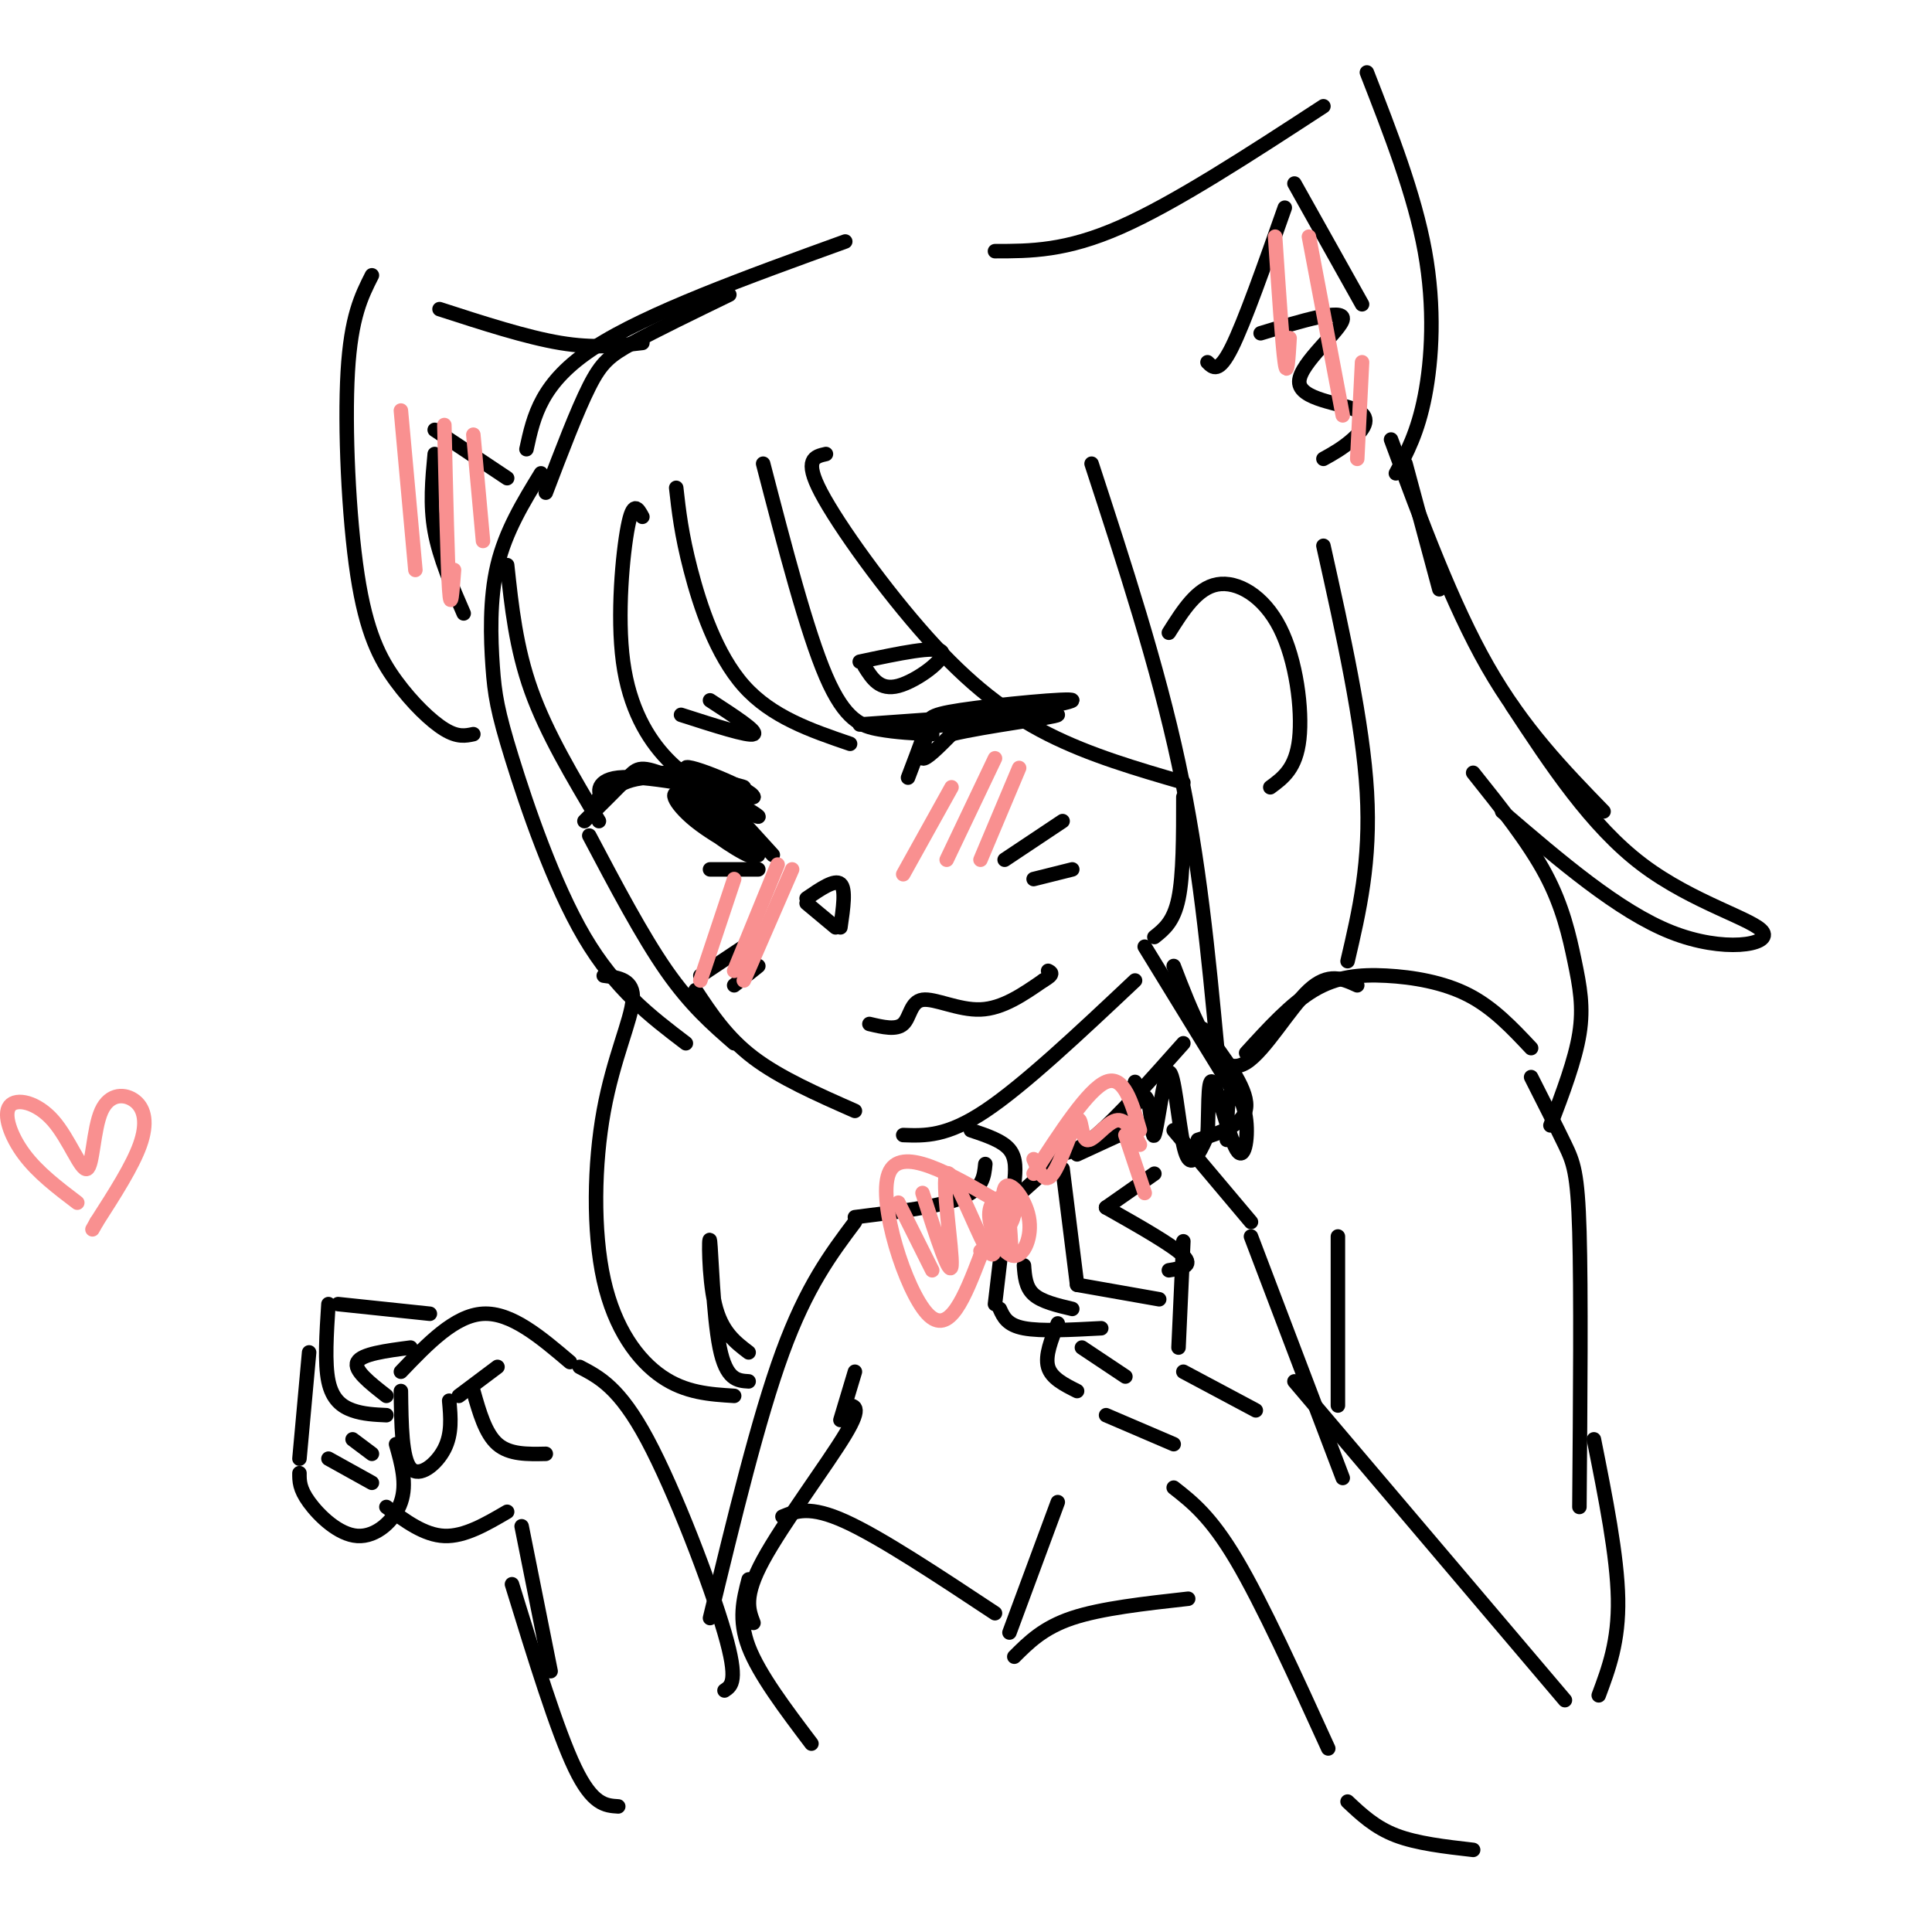 <svg viewBox='0 0 400 400' version='1.1' xmlns='http://www.w3.org/2000/svg' xmlns:xlink='http://www.w3.org/1999/xlink'><g fill='none' stroke='rgb(0,0,0)' stroke-width='3' stroke-linecap='round' stroke-linejoin='round'><path d='M105,117c0.917,8.583 1.833,17.167 5,26c3.167,8.833 8.583,17.917 14,27'/><path d='M122,173c5.500,10.417 11.000,20.833 16,28c5.000,7.167 9.500,11.083 14,15'/><path d='M144,205c3.250,4.917 6.500,9.833 12,14c5.500,4.167 13.250,7.583 21,11'/><path d='M187,235c4.500,0.167 9.000,0.333 17,-5c8.000,-5.333 19.500,-16.167 31,-27'/><path d='M239,194c2.000,-1.583 4.000,-3.167 5,-8c1.000,-4.833 1.000,-12.917 1,-21'/><path d='M242,131c2.911,-4.619 5.821,-9.238 10,-10c4.179,-0.762 9.625,2.333 13,9c3.375,6.667 4.679,16.905 4,23c-0.679,6.095 -3.339,8.048 -6,10'/><path d='M259,253c0.000,0.000 -16.000,-19.000 -16,-19'/><path d='M236,233c0.000,0.000 -13.000,6.000 -13,6'/><path d='M220,242c0.000,0.000 3.000,24.000 3,24'/><path d='M223,266c0.000,0.000 17.000,3.000 17,3'/><path d='M239,243c0.000,0.000 -10.000,7.000 -10,7'/><path d='M229,250c6.917,3.917 13.833,7.833 16,10c2.167,2.167 -0.417,2.583 -3,3'/><path d='M218,241c0.000,0.000 -10.000,9.000 -10,9'/><path d='M208,253c0.000,0.000 -2.000,17.000 -2,17'/><path d='M207,271c0.750,1.667 1.500,3.333 5,4c3.500,0.667 9.750,0.333 16,0'/><path d='M212,262c0.167,2.250 0.333,4.500 2,6c1.667,1.500 4.833,2.250 8,3'/><path d='M223,288c-2.667,-1.333 -5.333,-2.667 -6,-5c-0.667,-2.333 0.667,-5.667 2,-9'/><path d='M224,279c0.000,0.000 9.000,6.000 9,6'/><path d='M245,257c0.000,0.000 -1.000,22.000 -1,22'/><path d='M245,284c0.000,0.000 15.000,8.000 15,8'/><path d='M259,256c0.000,0.000 19.000,50.000 19,50'/><path d='M229,293c0.000,0.000 14.000,6.000 14,6'/><path d='M201,234c3.250,1.083 6.500,2.167 8,4c1.500,1.833 1.250,4.417 1,7'/><path d='M237,196c0.000,0.000 19.000,31.000 19,31'/><path d='M243,200c1.845,4.798 3.690,9.595 6,14c2.310,4.405 5.083,8.417 9,6c3.917,-2.417 8.976,-11.262 13,-15c4.024,-3.738 7.012,-2.369 10,-1'/><path d='M258,218c4.649,-5.101 9.298,-10.202 14,-13c4.702,-2.798 9.458,-3.292 15,-3c5.542,0.292 11.869,1.369 17,4c5.131,2.631 9.065,6.815 13,11'/><path d='M317,223c2.622,5.178 5.244,10.356 7,14c1.756,3.644 2.644,5.756 3,18c0.356,12.244 0.178,34.622 0,57'/><path d='M268,286c0.000,0.000 56.000,66.000 56,66'/><path d='M243,308c3.833,3.000 7.667,6.000 13,15c5.333,9.000 12.167,24.000 19,39'/><path d='M279,373c2.833,2.667 5.667,5.333 10,7c4.333,1.667 10.167,2.333 16,3'/><path d='M330,298c2.417,12.083 4.833,24.167 5,33c0.167,8.833 -1.917,14.417 -4,20'/><path d='M204,241c-0.250,2.583 -0.500,5.167 -5,7c-4.500,1.833 -13.250,2.917 -22,4'/><path d='M177,253c-5.000,6.667 -10.000,13.333 -15,27c-5.000,13.667 -10.000,34.333 -15,55'/><path d='M150,350c1.467,-0.956 2.933,-1.911 0,-12c-2.933,-10.089 -10.267,-29.311 -16,-40c-5.733,-10.689 -9.867,-12.844 -14,-15'/><path d='M118,282c-6.083,-5.167 -12.167,-10.333 -18,-10c-5.833,0.333 -11.417,6.167 -17,12'/><path d='M83,288c0.089,6.978 0.178,13.956 2,16c1.822,2.044 5.378,-0.844 7,-4c1.622,-3.156 1.311,-6.578 1,-10'/><path d='M95,289c0.000,0.000 8.000,-6.000 8,-6'/><path d='M98,288c1.250,4.417 2.500,8.833 5,11c2.500,2.167 6.250,2.083 10,2'/><path d='M89,272c0.000,0.000 -19.000,-2.000 -19,-2'/><path d='M68,270c-0.400,6.111 -0.800,12.222 0,16c0.800,3.778 2.800,5.222 5,6c2.200,0.778 4.600,0.889 7,1'/><path d='M80,289c-3.417,-2.667 -6.833,-5.333 -6,-7c0.833,-1.667 5.917,-2.333 11,-3'/><path d='M64,280c0.000,0.000 -2.000,22.000 -2,22'/><path d='M62,305c-0.012,1.607 -0.024,3.214 2,6c2.024,2.786 6.083,6.750 10,7c3.917,0.250 7.690,-3.214 9,-7c1.310,-3.786 0.155,-7.893 -1,-12'/><path d='M68,302c0.000,0.000 9.000,5.000 9,5'/><path d='M73,298c0.000,0.000 4.000,3.000 4,3'/><path d='M80,312c3.917,2.917 7.833,5.833 12,6c4.167,0.167 8.583,-2.417 13,-5'/><path d='M108,316c0.000,0.000 6.000,30.000 6,30'/><path d='M106,328c4.667,15.167 9.333,30.333 13,38c3.667,7.667 6.333,7.833 9,8'/><path d='M124,165c2.494,-2.556 4.988,-5.113 12,-5c7.012,0.113 18.542,2.895 18,3c-0.542,0.105 -13.156,-2.467 -20,-2c-6.844,0.467 -7.920,3.972 -9,4c-1.080,0.028 -2.166,-3.421 3,-4c5.166,-0.579 16.583,1.710 28,4'/><path d='M156,165c-0.011,-1.469 -14.039,-7.142 -14,-6c0.039,1.142 14.144,9.100 15,10c0.856,0.900 -11.539,-5.258 -18,-8c-6.461,-2.742 -6.989,-2.069 -9,0c-2.011,2.069 -5.506,5.535 -9,9'/><path d='M145,163c0.000,0.000 12.000,13.000 12,13'/><path d='M147,165c0.000,0.000 11.000,10.000 11,10'/><path d='M150,166c0.000,0.000 10.000,11.000 10,11'/><path d='M148,167c-2.385,0.626 -4.769,1.253 -2,4c2.769,2.747 10.692,7.615 10,6c-0.692,-1.615 -10.000,-9.711 -14,-12c-4.000,-2.289 -2.692,1.230 2,5c4.692,3.770 12.769,7.791 13,7c0.231,-0.791 -7.385,-6.396 -15,-12'/><path d='M142,165c-0.500,-0.333 5.750,4.833 12,10'/><path d='M147,180c0.000,0.000 10.000,0.000 10,0'/><path d='M190,151c15.935,-2.697 31.869,-5.394 32,-6c0.131,-0.606 -15.542,0.879 -23,2c-7.458,1.121 -6.700,1.879 -7,4c-0.300,2.121 -1.657,5.606 -1,6c0.657,0.394 3.329,-2.303 6,-5'/><path d='M197,152c7.005,-1.702 21.517,-3.456 22,-4c0.483,-0.544 -13.062,0.123 -20,1c-6.938,0.877 -7.268,1.965 -8,4c-0.732,2.035 -1.866,5.018 -3,8'/><path d='M167,186c2.917,-2.000 5.833,-4.000 7,-3c1.167,1.000 0.583,5.000 0,9'/><path d='M173,192c0.000,0.000 -6.000,-5.000 -6,-5'/><path d='M180,212c2.786,0.661 5.571,1.321 7,0c1.429,-1.321 1.500,-4.625 4,-5c2.500,-0.375 7.429,2.179 12,2c4.571,-0.179 8.786,-3.089 13,-6'/><path d='M216,203c2.333,-1.333 1.667,-1.667 1,-2'/><path d='M208,178c0.000,0.000 12.000,-8.000 12,-8'/><path d='M214,182c0.000,0.000 8.000,-2.000 8,-2'/><path d='M154,196c0.000,0.000 -9.000,6.000 -9,6'/><path d='M157,200c0.000,0.000 -5.000,4.000 -5,4'/><path d='M192,149c0.000,0.000 -14.000,1.000 -14,1'/><path d='M179,138c1.578,2.511 3.156,5.022 7,4c3.844,-1.022 9.956,-5.578 9,-7c-0.956,-1.422 -8.978,0.289 -17,2'/><path d='M141,148c7.000,2.250 14.000,4.500 15,4c1.000,-0.500 -4.000,-3.750 -9,-7'/><path d='M140,101c0.533,4.778 1.067,9.556 3,17c1.933,7.444 5.267,17.556 11,24c5.733,6.444 13.867,9.222 22,12'/><path d='M158,96c4.511,17.378 9.022,34.756 13,44c3.978,9.244 7.422,10.356 11,11c3.578,0.644 7.289,0.822 11,1'/><path d='M171,94c-2.333,0.524 -4.667,1.048 -1,8c3.667,6.952 13.333,20.333 22,30c8.667,9.667 16.333,15.619 25,20c8.667,4.381 18.333,7.190 28,10'/><path d='M226,96c6.833,20.917 13.667,41.833 18,62c4.333,20.167 6.167,39.583 8,59'/><path d='M133,107c-0.958,-1.774 -1.917,-3.548 -3,2c-1.083,5.548 -2.292,18.417 -1,28c1.292,9.583 5.083,15.881 9,20c3.917,4.119 7.958,6.060 12,8'/><path d='M112,98c-3.656,5.968 -7.311,11.936 -9,19c-1.689,7.064 -1.411,15.223 -1,21c0.411,5.777 0.957,9.171 4,19c3.043,9.829 8.584,26.094 15,37c6.416,10.906 13.708,16.453 21,22'/><path d='M218,239c2.250,-0.083 4.500,-0.167 9,-4c4.500,-3.833 11.250,-11.417 18,-19'/><path d='M249,213c4.583,6.083 9.167,12.167 9,16c-0.167,3.833 -5.083,5.417 -10,7'/><path d='M235,224c-1.793,5.935 -3.586,11.869 -3,11c0.586,-0.869 3.550,-8.542 5,-8c1.450,0.542 1.386,9.300 2,8c0.614,-1.300 1.907,-12.658 3,-13c1.093,-0.342 1.987,10.331 3,15c1.013,4.669 2.147,3.334 3,2c0.853,-1.334 1.427,-2.667 2,-4'/><path d='M250,235c0.277,-4.023 -0.031,-12.081 1,-11c1.031,1.081 3.400,11.300 5,14c1.600,2.700 2.431,-2.119 2,-6c-0.431,-3.881 -2.123,-6.823 -3,-6c-0.877,0.823 -0.938,5.412 -1,10'/><path d='M177,284c0.000,0.000 -3.000,10.000 -3,10'/><path d='M175,291c1.844,-0.067 3.689,-0.133 0,6c-3.689,6.133 -12.911,18.467 -17,26c-4.089,7.533 -3.044,10.267 -2,13'/><path d='M162,314c2.833,-1.167 5.667,-2.333 13,1c7.333,3.333 19.167,11.167 31,19'/><path d='M210,343c3.000,-3.000 6.000,-6.000 12,-8c6.000,-2.000 15.000,-3.000 24,-4'/><path d='M209,338c0.000,0.000 10.000,-27.000 10,-27'/><path d='M274,113c4.083,18.333 8.167,36.667 9,51c0.833,14.333 -1.583,24.667 -4,35'/><path d='M125,202c3.144,0.416 6.287,0.833 6,5c-0.287,4.167 -4.005,12.086 -6,23c-1.995,10.914 -2.268,24.823 0,35c2.268,10.177 7.077,16.622 12,20c4.923,3.378 9.962,3.689 15,4'/><path d='M155,286c-2.321,-0.143 -4.643,-0.286 -6,-7c-1.357,-6.714 -1.750,-20.000 -2,-22c-0.250,-2.000 -0.357,7.286 1,13c1.357,5.714 4.179,7.857 7,10'/><path d='M113,102c3.244,-8.511 6.489,-17.022 9,-22c2.511,-4.978 4.289,-6.422 9,-9c4.711,-2.578 12.356,-6.289 20,-10'/><path d='M109,93c1.500,-6.917 3.000,-13.833 14,-21c11.000,-7.167 31.500,-14.583 52,-22'/><path d='M206,52c7.333,0.000 14.667,0.000 26,-5c11.333,-5.000 26.667,-15.000 42,-25'/><path d='M283,15c4.933,12.644 9.867,25.289 12,37c2.133,11.711 1.467,22.489 0,30c-1.467,7.511 -3.733,11.756 -6,16'/><path d='M133,71c-5.000,0.583 -10.000,1.167 -17,0c-7.000,-1.167 -16.000,-4.083 -25,-7'/><path d='M77,57c-2.167,4.285 -4.335,8.571 -5,20c-0.665,11.429 0.172,30.002 2,42c1.828,11.998 4.646,17.423 8,22c3.354,4.577 7.244,8.308 10,10c2.756,1.692 4.378,1.346 6,1'/><path d='M105,99c0.000,0.000 -15.000,-10.000 -15,-10'/><path d='M90,94c-0.500,5.250 -1.000,10.500 0,16c1.000,5.500 3.500,11.250 6,17'/><path d='M250,75c1.167,1.167 2.333,2.333 5,-3c2.667,-5.333 6.833,-17.167 11,-29'/><path d='M268,38c0.000,0.000 14.000,25.000 14,25'/><path d='M261,69c8.566,-2.600 17.132,-5.199 17,-3c-0.132,2.199 -8.963,9.198 -9,13c-0.037,3.802 8.721,4.408 12,6c3.279,1.592 1.080,4.169 -1,6c-2.080,1.831 -4.040,2.915 -6,4'/><path d='M291,96c0.000,0.000 7.000,26.000 7,26'/><path d='M288,91c6.333,17.083 12.667,34.167 20,47c7.333,12.833 15.667,21.417 24,30'/><path d='M313,146c8.226,12.512 16.452,25.024 27,33c10.548,7.976 23.417,11.417 25,14c1.583,2.583 -8.119,4.310 -19,0c-10.881,-4.310 -22.940,-14.655 -35,-25'/><path d='M305,160c5.726,7.173 11.452,14.345 15,21c3.548,6.655 4.917,12.792 6,18c1.083,5.208 1.881,9.488 1,15c-0.881,5.512 -3.440,12.256 -6,19'/><path d='M277,291c0.000,0.000 0.000,-35.000 0,-35'/><path d='M155,327c-1.083,4.167 -2.167,8.333 0,14c2.167,5.667 7.583,12.833 13,20'/></g>
<g fill='none' stroke='rgb(249,144,144)' stroke-width='3' stroke-linecap='round' stroke-linejoin='round'><path d='M152,182c0.000,0.000 -7.000,21.000 -7,21'/><path d='M161,179c0.000,0.000 -9.000,22.000 -9,22'/><path d='M164,180c0.000,0.000 -10.000,23.000 -10,23'/><path d='M197,163c0.000,0.000 -10.000,18.000 -10,18'/><path d='M206,157c0.000,0.000 -10.000,21.000 -10,21'/><path d='M211,159c0.000,0.000 -8.000,19.000 -8,19'/><path d='M83,85c0.000,0.000 3.000,33.000 3,33'/><path d='M92,88c0.333,14.500 0.667,29.000 1,34c0.333,5.000 0.667,0.500 1,-4'/><path d='M98,90c0.000,0.000 2.000,22.000 2,22'/><path d='M264,49c0.750,11.250 1.500,22.500 2,26c0.500,3.500 0.750,-0.750 1,-5'/><path d='M271,49c0.000,0.000 7.000,37.000 7,37'/><path d='M282,75c0.000,0.000 -1.000,20.000 -1,20'/><path d='M16,249c-4.090,-3.108 -8.181,-6.217 -11,-10c-2.819,-3.783 -4.368,-8.241 -3,-10c1.368,-1.759 5.651,-0.818 9,3c3.349,3.818 5.762,10.512 7,10c1.238,-0.512 1.301,-8.230 3,-12c1.699,-3.770 5.034,-3.592 7,-2c1.966,1.592 2.562,4.598 1,9c-1.562,4.402 -5.281,10.201 -9,16'/><path d='M20,253c-1.500,2.667 -0.750,1.333 0,0'/><path d='M206,252c0.016,2.144 0.033,4.287 1,4c0.967,-0.287 2.885,-3.005 3,-5c0.115,-1.995 -1.572,-3.266 -3,-3c-1.428,0.266 -2.596,2.071 -2,5c0.596,2.929 2.955,6.984 5,7c2.045,0.016 3.775,-4.006 3,-8c-0.775,-3.994 -4.055,-7.960 -5,-6c-0.945,1.960 0.444,9.846 1,12c0.556,2.154 0.278,-1.423 0,-5'/><path d='M207,249c-10.356,-6.022 -20.711,-12.044 -23,-6c-2.289,6.044 3.489,24.156 8,29c4.511,4.844 7.756,-3.578 11,-12'/><path d='M203,260c1.833,-2.167 0.917,-1.583 0,-1'/><path d='M186,249c0.000,0.000 7.000,14.000 7,14'/><path d='M191,247c2.875,8.958 5.750,17.917 6,15c0.250,-2.917 -2.125,-17.708 -1,-19c1.125,-1.292 5.750,10.917 8,15c2.250,4.083 2.125,0.042 2,-4'/><path d='M214,243c5.667,-8.750 11.333,-17.500 15,-19c3.667,-1.500 5.333,4.250 7,10'/><path d='M214,240c1.145,2.675 2.290,5.349 4,3c1.710,-2.349 3.984,-9.722 5,-11c1.016,-1.278 0.774,3.541 2,4c1.226,0.459 3.922,-3.440 6,-4c2.078,-0.560 3.539,2.220 5,5'/><path d='M233,235c0.000,0.000 4.000,12.000 4,12'/></g>
</svg>